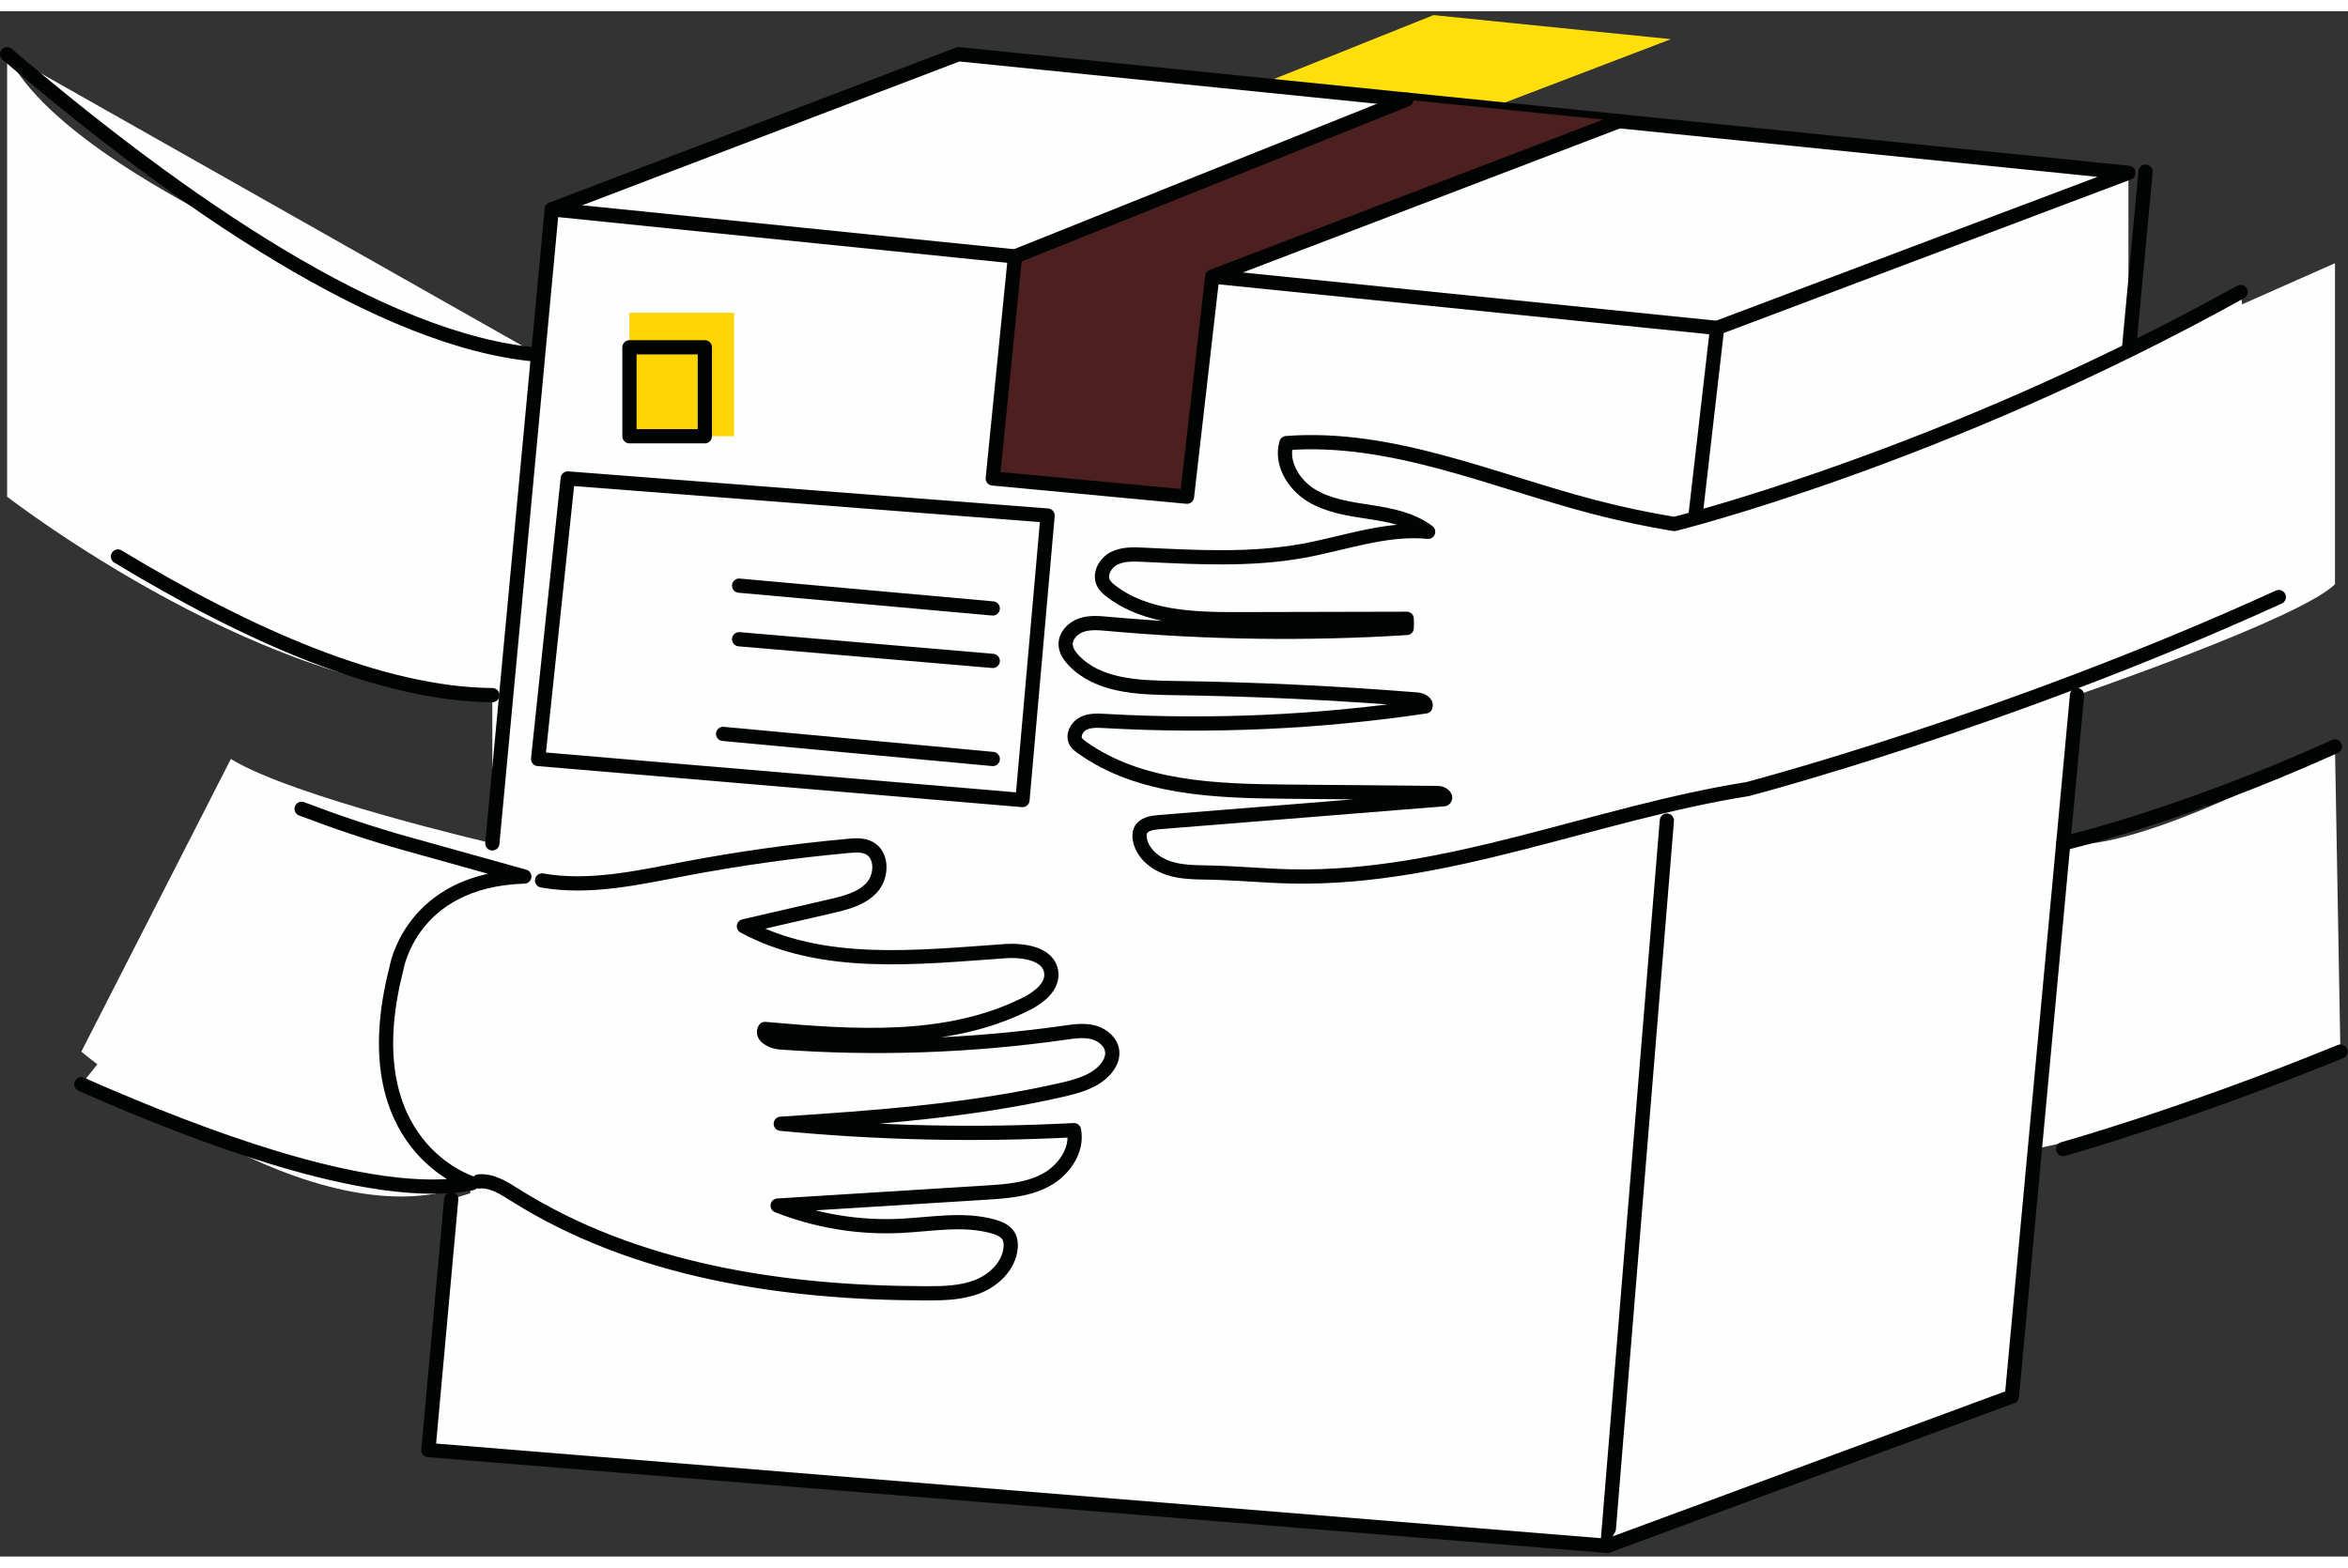 <svg width="274px" height="183px" viewBox="0 0 360 237" version="1.1" xmlns="http://www.w3.org/2000/svg" xmlns:xlink="http://www.w3.org/1999/xlink">
    <rect x="0" y="0" width="360" height="237" fill="#333333" stroke="none"/>
    <defs>
        <polygon id="path-1" points="0 231.455 359.925 231.455 359.925 0.508 0 0.508"></polygon>
        <polygon id="path-3" points="0 231.455 359.925 231.455 359.925 0.508 0 0.508"></polygon>
        <polygon id="path-5" points="0 231.455 359.925 231.455 359.925 0.508 0 0.508"></polygon>
        <polygon id="path-7" points="0 231.455 359.925 231.455 359.925 0.508 0 0.508"></polygon>
        <polygon id="path-9" points="0 231.455 359.925 231.455 359.925 0.508 0 0.508"></polygon>
        <polygon id="path-11" points="0 231.455 359.925 231.455 359.925 0.508 0 0.508"></polygon>
        <polygon id="path-13" points="0 231.455 359.925 231.455 359.925 0.508 0 0.508"></polygon>
        <polygon id="path-15" points="0 231.455 359.925 231.455 359.925 0.508 0 0.508"></polygon>
        <polygon id="path-17" points="0 231.455 359.925 231.455 359.925 0.508 0 0.508"></polygon>
        <polygon id="path-19" points="0 231.455 359.925 231.455 359.925 0.508 0 0.508"></polygon>
    </defs>
    <g id="Page-1" stroke="none" stroke-width="1" fill="none" fill-rule="evenodd">
        <g id="Group">
            <polygon id="Fill-1" fill="#FEDF0B" fill-rule="nonzero" points="219.786 0.598 152.776 27.45 148.97 65.459 182.225 68.583 186.549 30.887 256.191 4.288"></polygon>
            <g id="Group-67" transform="translate(0, 5)">
                <path d="M326.336,19.786 L146.957,1.597 L84.595,25.383 L82.506,47.683 C82.506,47.683 11.98,24.225 1.091,1.6 L1.091,69.458 C1.091,69.458 42.002,101.172 75.486,99.89 L75.486,122.628 C75.486,122.628 44.857,115.515 35.397,109.685 L12.473,154.564 C12.473,154.564 48.308,184.775 72.333,174.748 L65.676,215.674 L246.456,230.366 L308.468,207.455 L311.991,169.501 C311.991,169.501 351.191,161.196 358.834,154.564 L358.002,107.762 C358.002,107.762 327.168,124.61 316.342,122.628 L318.453,99.89 C318.453,99.89 352.68,88.155 358.002,82.888 L358.002,33.647 L326.336,47.683 L326.336,19.786 Z" id="Fill-2" fill="#FEFEFE" fill-rule="nonzero"></path>
                <g id="Group-7" transform="translate(65.455, 118.723)">
                    <polyline id="Fill-4" fill="#FEFEFE" fill-rule="nonzero" points="3.725 58.474 0.222 96.951 181.002 111.643 190.111 0.407"></polyline>
                    <polyline id="Stroke-6" stroke="#020303" stroke-width="2.182" stroke-linecap="round" stroke-linejoin="round" points="3.725 58.474 0.222 96.951 181.002 111.643 190.111 0.407"></polyline>
                </g>
                <g id="Group-11" transform="translate(84.545, 1.089)">
                    <polyline id="Fill-8" fill="#FEFEFE" fill-rule="nonzero" points="0.05 24.294 62.412 0.508 241.79 18.697 178.727 42.483"></polyline>
                    <polyline id="Stroke-10" stroke="#020303" stroke-width="2.182" stroke-linecap="round" stroke-linejoin="round" points="0.05 24.294 62.412 0.508 241.79 18.697 178.727 42.483"></polyline>
                </g>
                <g id="Group-15" transform="translate(246, 99.662)">
                    <polyline id="Fill-12" fill="#FEFEFE" fill-rule="nonzero" points="0.456 130.704 62.468 107.793 72.453 0.228"></polyline>
                    <polyline id="Stroke-14" stroke="#020303" stroke-width="2.182" stroke-linecap="round" stroke-linejoin="round" points="0.456 130.704 62.468 107.793 72.453 0.228"></polyline>
                </g>
                <g id="Group-19" transform="translate(326.182, 19.606)">
                    <path d="M2.781,0.006 L0.154,28.077" id="Fill-16" fill="#FEFEFE" fill-rule="nonzero"></path>
                    <path d="M2.781,0.006 L0.154,28.077" id="Stroke-18" stroke="#020303" stroke-width="2.182" stroke-linecap="round" stroke-linejoin="round"></path>
                </g>
                <g id="Group-23" transform="translate(315.818, 107.286)">
                    <path d="M0.524,15.341 C0.524,15.341 18.166,11.313 42.183,0.476" id="Fill-20" fill="#FEFEFE" fill-rule="nonzero"></path>
                    <path d="M0.524,15.341 C0.524,15.341 18.166,11.313 42.183,0.476" id="Stroke-22" stroke="#020303" stroke-width="2.182" stroke-linecap="round" stroke-linejoin="round"></path>
                </g>
                <g id="Group-27" transform="translate(315.818, 154.122)">
                    <path d="M0.524,15.379 C0.524,15.379 18.911,10.273 43.015,0.441" id="Fill-24" fill="#FEFEFE" fill-rule="nonzero"></path>
                    <path d="M0.524,15.379 C0.524,15.379 18.911,10.273 43.015,0.441" id="Stroke-26" stroke="#020303" stroke-width="2.182" stroke-linecap="round" stroke-linejoin="round"></path>
                </g>
                <g id="Group-31" transform="translate(1.091, 1.089)">
                    <path d="M0,0.511 C26.739,23.312 57.655,44.656 81.415,46.593" id="Fill-28" fill="#FEFEFE" fill-rule="nonzero"></path>
                    <path d="M0,0.511 C26.739,23.312 57.655,44.656 81.415,46.593" id="Stroke-30" stroke="#020303" stroke-width="2.182" stroke-linecap="round" stroke-linejoin="round"></path>
                </g>
                <g id="Group-35" transform="translate(18, 78.423)">
                    <path d="M0.085,0.206 C19.946,12.245 40.531,21.35 57.486,21.468" id="Fill-32" fill="#FEFEFE" fill-rule="nonzero"></path>
                    <path d="M0.085,0.206 C19.946,12.245 40.531,21.35 57.486,21.468" id="Stroke-34" stroke="#020303" stroke-width="2.182" stroke-linecap="round" stroke-linejoin="round"></path>
                </g>
                <g id="Group-39" transform="translate(12, 117.089)">
                    <path d="M34.245,0.24 C39.632,2.291 44.966,4.084 50.173,5.538 L68.391,10.623 C50.873,11.16 48.771,24.778 48.771,24.778 C41.765,52.062 60.333,57.659 60.333,57.659 C52.716,59.133 42.086,57.388 30.154,53.78 C20.786,50.946 10.617,46.965 0.473,42.49" id="Fill-36" fill="#FEFEFE" fill-rule="nonzero"></path>
                    <path d="M34.245,0.24 C39.632,2.291 44.966,4.084 50.173,5.538 L68.391,10.623 C50.873,11.16 48.771,24.778 48.771,24.778 C41.765,52.062 60.333,57.659 60.333,57.659 C52.716,59.133 42.086,57.388 30.154,53.78 C20.786,50.946 10.617,46.965 0.473,42.49" id="Stroke-38" stroke="#020303" stroke-width="2.182" stroke-linecap="round" stroke-linejoin="round"></path>
                </g>
                <g id="Group-43" transform="translate(73.091, 122.535)">
                    <path d="M0.325,51.941 C2.311,51.753 4.135,52.928 5.822,53.992 C24.35,65.67 46.983,69.051 68.894,69.098 C71.598,69.104 74.377,69.049 76.883,68.036 C79.391,67.023 81.6,64.836 81.857,62.148 C81.916,61.537 81.867,60.894 81.567,60.358 C81.097,59.517 80.121,59.106 79.191,58.846 C74.593,57.558 69.712,58.529 64.942,58.757 C58.547,59.063 52.089,57.994 46.136,55.642 C56.753,54.982 67.37,54.322 77.986,53.661 C81.142,53.465 84.408,53.239 87.202,51.758 C89.995,50.276 92.187,47.171 91.574,44.074 C76.592,44.861 61.551,44.532 46.618,43.092 C61.084,42.15 75.615,41.117 89.746,37.884 C92.175,37.329 94.745,36.617 96.387,34.745 C97.031,34.009 97.51,33.066 97.445,32.091 C97.346,30.612 96.003,29.457 94.567,29.077 C93.132,28.696 91.614,28.919 90.143,29.128 C75.693,31.18 61.02,31.679 46.463,30.613 C45.226,30.522 43.527,29.604 44.191,28.556 C57.737,29.754 72.1,30.805 84.25,24.706 C86.225,23.715 88.378,22.031 88.084,19.843 C87.701,17.001 83.868,16.423 81.003,16.622 C67.432,17.568 52.935,19.272 40.969,12.809 C45.416,11.783 49.862,10.756 54.308,9.728 C56.594,9.201 59.03,8.587 60.598,6.845 C62.167,5.104 62.228,1.847 60.137,0.785 C59.187,0.303 58.06,0.381 56.999,0.478 C48.58,1.243 40.198,2.417 31.893,3.995 C24.664,5.367 17.27,7.052 10.022,5.78" id="Fill-40" fill="#FEFEFE" fill-rule="nonzero"></path>
                    <path d="M0.325,51.941 C2.311,51.753 4.135,52.928 5.822,53.992 C24.35,65.67 46.983,69.051 68.894,69.098 C71.598,69.104 74.377,69.049 76.883,68.036 C79.391,67.023 81.6,64.836 81.857,62.148 C81.916,61.537 81.867,60.894 81.567,60.358 C81.097,59.517 80.121,59.106 79.191,58.846 C74.593,57.558 69.712,58.529 64.942,58.757 C58.547,59.063 52.089,57.994 46.136,55.642 C56.753,54.982 67.37,54.322 77.986,53.661 C81.142,53.465 84.408,53.239 87.202,51.758 C89.995,50.276 92.187,47.171 91.574,44.074 C76.592,44.861 61.551,44.532 46.618,43.092 C61.084,42.15 75.615,41.117 89.746,37.884 C92.175,37.329 94.745,36.617 96.387,34.745 C97.031,34.009 97.51,33.066 97.445,32.091 C97.346,30.612 96.003,29.457 94.567,29.077 C93.132,28.696 91.614,28.919 90.143,29.128 C75.693,31.18 61.02,31.679 46.463,30.613 C45.226,30.522 43.527,29.604 44.191,28.556 C57.737,29.754 72.1,30.805 84.25,24.706 C86.225,23.715 88.378,22.031 88.084,19.843 C87.701,17.001 83.868,16.423 81.003,16.622 C67.432,17.568 52.935,19.272 40.969,12.809 C45.416,11.783 49.862,10.756 54.308,9.728 C56.594,9.201 59.03,8.587 60.598,6.845 C62.167,5.104 62.228,1.847 60.137,0.785 C59.187,0.303 58.06,0.381 56.999,0.478 C48.58,1.243 40.198,2.417 31.893,3.995 C24.664,5.367 17.27,7.052 10.022,5.78" id="Stroke-42" stroke="#020303" stroke-width="2.182" stroke-linecap="round" stroke-linejoin="round"></path>
                </g>
                <g id="Fill-44-Clipped">
                    <g>
                        <mask id="mask-2" fill="white">
                            <use xlink:href="#path-1"></use>
                        </mask>
                        <g id="path-1"></g>
                        <polygon id="Fill-44" fill="#E84C39" fill-rule="nonzero" mask="url(#mask-2)" points="98.974 57.813 110.535 57.813 110.535 44.17 98.974 44.17"></polygon>
                    </g>
                </g>
                <g id="Group-48-Clipped">
                    <g>
                        <mask id="mask-4" fill="white">
                            <use xlink:href="#path-3"></use>
                        </mask>
                        <g id="path-3"></g>
                        <g id="Group-48" mask="url(#mask-4)">
                            <g transform="translate(75.224, 24.185)" id="Group">
                                <g transform="translate(0.049, 0.866)">
                                    <g>
                                        <polyline id="Fill-46" fill="#FEFEFE" fill-rule="nonzero" points="0.213 97.576 9.322 0.331 188 18.521 184.497 48.954"></polyline>
                                        <polyline id="Stroke-47" stroke="#020303" stroke-width="2.182" stroke-linecap="round" stroke-linejoin="round" points="0.213 97.576 9.322 0.331 188 18.521 184.497 48.954"></polyline>
                                    </g>
                                </g>
                            </g>
                        </g>
                    </g>
                </g>
                <g id="Group-51-Clipped">
                    <g>
                        <mask id="mask-6" fill="white">
                            <use xlink:href="#path-5"></use>
                        </mask>
                        <g id="path-5"></g>
                        <g id="Group-51" mask="url(#mask-6)">
                            <g transform="translate(162.985, 36.726)" id="Group">
                                <g transform="translate(0.106, 0.852)">
                                    <g>
                                        <path d="M186.299,47.274 C144.321,66.423 104.859,76.722 104.859,76.722 C81.385,80.449 58.79,90.585 35.025,90.119 C30.824,90.036 26.635,89.62 22.433,89.528 C20.283,89.481 18.086,89.512 16.045,88.835 C14.003,88.158 12.103,86.603 11.685,84.496 C11.59,84.014 11.578,83.495 11.791,83.052 C12.255,82.088 13.513,81.878 14.581,81.793 C29.167,80.619 43.754,79.446 58.341,78.273 C58.828,77.938 58.011,77.335 57.42,77.329 C49.691,77.258 41.962,77.186 34.233,77.115 C23.306,77.014 11.598,76.67 2.733,70.291 C2.413,70.06 2.09,69.815 1.886,69.477 C1.305,68.513 1.98,67.19 2.98,66.672 C3.981,66.154 5.169,66.213 6.294,66.277 C22.703,67.21 39.208,66.461 55.465,64.045 C55.676,63.415 54.777,63.035 54.114,62.983 C41.662,61.983 29.176,61.396 16.685,61.224 C11.289,61.15 5.252,60.891 1.535,56.985 C0.902,56.319 0.34,55.507 0.297,54.59 C0.232,53.215 1.39,52.024 2.695,51.578 C3.999,51.132 5.42,51.26 6.793,51.385 C22.015,52.761 37.343,52.971 52.597,52.013 C52.596,51.544 52.595,51.076 52.594,50.608 C44.017,50.627 35.439,50.646 26.862,50.666 C20.027,50.682 12.631,50.516 7.225,46.339 C6.787,46 6.356,45.625 6.101,45.133 C5.402,43.783 6.344,42.052 7.695,41.353 C9.046,40.655 10.648,40.707 12.167,40.78 C20.382,41.173 28.684,41.645 36.773,40.166 C43.136,39.002 49.436,36.633 55.874,37.262 C53.36,35.337 50.107,34.72 46.976,34.237 C43.845,33.754 40.597,33.311 37.905,31.643 C35.214,29.973 33.235,26.687 34.144,23.657 C50.197,22.442 65.579,29.34 81.151,33.42 C85.259,34.496 89.419,35.38 93.611,36.069 C93.611,36.069 134.507,25.985 180.436,0.485" id="Fill-49" fill="#FEFEFE" fill-rule="nonzero"></path>
                                        <path d="M186.299,47.274 C144.321,66.423 104.859,76.722 104.859,76.722 C81.385,80.449 58.79,90.585 35.025,90.119 C30.824,90.036 26.635,89.62 22.433,89.528 C20.283,89.481 18.086,89.512 16.045,88.835 C14.003,88.158 12.103,86.603 11.685,84.496 C11.59,84.014 11.578,83.495 11.791,83.052 C12.255,82.088 13.513,81.878 14.581,81.793 C29.167,80.619 43.754,79.446 58.341,78.273 C58.828,77.938 58.011,77.335 57.42,77.329 C49.691,77.258 41.962,77.186 34.233,77.115 C23.306,77.014 11.598,76.67 2.733,70.291 C2.413,70.06 2.09,69.815 1.886,69.477 C1.305,68.513 1.98,67.19 2.98,66.672 C3.981,66.154 5.169,66.213 6.294,66.277 C22.703,67.21 39.208,66.461 55.465,64.045 C55.676,63.415 54.777,63.035 54.114,62.983 C41.662,61.983 29.176,61.396 16.685,61.224 C11.289,61.15 5.252,60.891 1.535,56.985 C0.902,56.319 0.34,55.507 0.297,54.59 C0.232,53.215 1.39,52.024 2.695,51.578 C3.999,51.132 5.42,51.26 6.793,51.385 C22.015,52.761 37.343,52.971 52.597,52.013 C52.596,51.544 52.595,51.076 52.594,50.608 C44.017,50.627 35.439,50.646 26.862,50.666 C20.027,50.682 12.631,50.516 7.225,46.339 C6.787,46 6.356,45.625 6.101,45.133 C5.402,43.783 6.344,42.052 7.695,41.353 C9.046,40.655 10.648,40.707 12.167,40.78 C20.382,41.173 28.684,41.645 36.773,40.166 C43.136,39.002 49.436,36.633 55.874,37.262 C53.36,35.337 50.107,34.72 46.976,34.237 C43.845,33.754 40.597,33.311 37.905,31.643 C35.214,29.973 33.235,26.687 34.144,23.657 C50.197,22.442 65.579,29.34 81.151,33.42 C85.259,34.496 89.419,35.38 93.611,36.069 C93.611,36.069 134.507,25.985 180.436,0.485" id="Stroke-50" stroke="#020303" stroke-width="2.182" stroke-linecap="round" stroke-linejoin="round"></path>
                                    </g>
                                </g>
                            </g>
                        </g>
                    </g>
                </g>
                <g id="Fill-52-Clipped">
                    <g>
                        <mask id="mask-8" fill="white">
                            <use xlink:href="#path-7"></use>
                        </mask>
                        <g id="path-7"></g>
                        <polygon id="Fill-52" fill="#FED405" fill-rule="nonzero" mask="url(#mask-8)" points="96.507 60.188 112.564 60.188 112.564 41.241 96.507 41.241"></polygon>
                    </g>
                </g>
                <g id="Stroke-53-Clipped">
                    <g>
                        <mask id="mask-10" fill="white">
                            <use xlink:href="#path-9"></use>
                        </mask>
                        <g id="path-9"></g>
                        <polygon id="Stroke-53" stroke="#020303" stroke-width="2.182" stroke-linecap="round" stroke-linejoin="round" mask="url(#mask-10)" points="96.507 60.188 108.068 60.188 108.068 46.546 96.507 46.546"></polygon>
                    </g>
                </g>
                <g id="Group-56-Clipped">
                    <g>
                        <mask id="mask-12" fill="white">
                            <use xlink:href="#path-11"></use>
                        </mask>
                        <g id="path-11"></g>
                        <g id="Group-56" mask="url(#mask-12)">
                            <g transform="translate(151.343, 8.062)" id="Group">
                                <g transform="translate(0.839, 0.107)">
                                    <g>
                                        <polyline id="Fill-54" fill="#4D2020" fill-rule="nonzero" points="63.447 0.391 3.439 24.445 0.03 58.491 29.81 61.289 33.683 27.523 96.049 3.697"></polyline>
                                        <polyline id="Stroke-55" stroke="#020303" stroke-width="2.182" stroke-linecap="round" stroke-linejoin="round" points="63.447 0.391 3.439 24.445 0.03 58.491 29.81 61.289 33.683 27.523 96.049 3.697"></polyline>
                                    </g>
                                </g>
                            </g>
                        </g>
                    </g>
                </g>
                <g id="Stroke-57-Clipped">
                    <g>
                        <mask id="mask-14" fill="white">
                            <use xlink:href="#path-13"></use>
                        </mask>
                        <g id="path-13"></g>
                        <polygon id="Stroke-57" stroke="#020303" stroke-width="2.182" stroke-linecap="round" stroke-linejoin="round" mask="url(#mask-14)" points="87.048 66.66 82.506 109.685 156.767 115.981 160.621 72.351"></polygon>
                    </g>
                </g>
                <g id="Group-60-Clipped">
                    <g>
                        <mask id="mask-16" fill="white">
                            <use xlink:href="#path-15"></use>
                        </mask>
                        <g id="path-15"></g>
                        <g id="Group-60" mask="url(#mask-16)">
                            <g transform="translate(112.836, 82.409)" id="Group">
                                <g transform="translate(0.073, 0.37)">
                                    <g>
                                        <path d="M0.414,0.321 L39.303,3.819" id="Fill-58" fill="#FEFEFE" fill-rule="nonzero"></path>
                                        <path d="M0.414,0.321 L39.303,3.819" id="Stroke-59" stroke="#020303" stroke-width="2.182" stroke-linecap="round" stroke-linejoin="round"></path>
                                    </g>
                                </g>
                            </g>
                        </g>
                    </g>
                </g>
                <g id="Group-63-Clipped">
                    <g>
                        <mask id="mask-18" fill="white">
                            <use xlink:href="#path-17"></use>
                        </mask>
                        <g id="path-17"></g>
                        <g id="Group-63" mask="url(#mask-18)">
                            <g transform="translate(112.836, 90.471)" id="Group">
                                <g transform="translate(0.073, 0.477)">
                                    <g>
                                        <path d="M0.414,0.372 L39.303,3.696" id="Fill-61" fill="#FEFEFE" fill-rule="nonzero"></path>
                                        <path d="M0.414,0.372 L39.303,3.696" id="Stroke-62" stroke="#020303" stroke-width="2.182" stroke-linecap="round" stroke-linejoin="round"></path>
                                    </g>
                                </g>
                            </g>
                        </g>
                    </g>
                </g>
                <g id="Group-66-Clipped">
                    <g>
                        <mask id="mask-20" fill="white">
                            <use xlink:href="#path-19"></use>
                        </mask>
                        <g id="path-19"></g>
                        <g id="Group-66" mask="url(#mask-20)">
                            <g transform="translate(110.149, 104.803)" id="Group">
                                <g transform="translate(0.578, 0.849)">
                                    <g>
                                        <path d="M0.144,0.185 L41.485,4.032" id="Fill-64" fill="#FEFEFE" fill-rule="nonzero"></path>
                                        <path d="M0.144,0.185 L41.485,4.032" id="Stroke-65" stroke="#020303" stroke-width="2.182" stroke-linecap="round" stroke-linejoin="round"></path>
                                    </g>
                                </g>
                            </g>
                        </g>
                    </g>
                </g>
            </g>
        </g>
    </g>
</svg>
